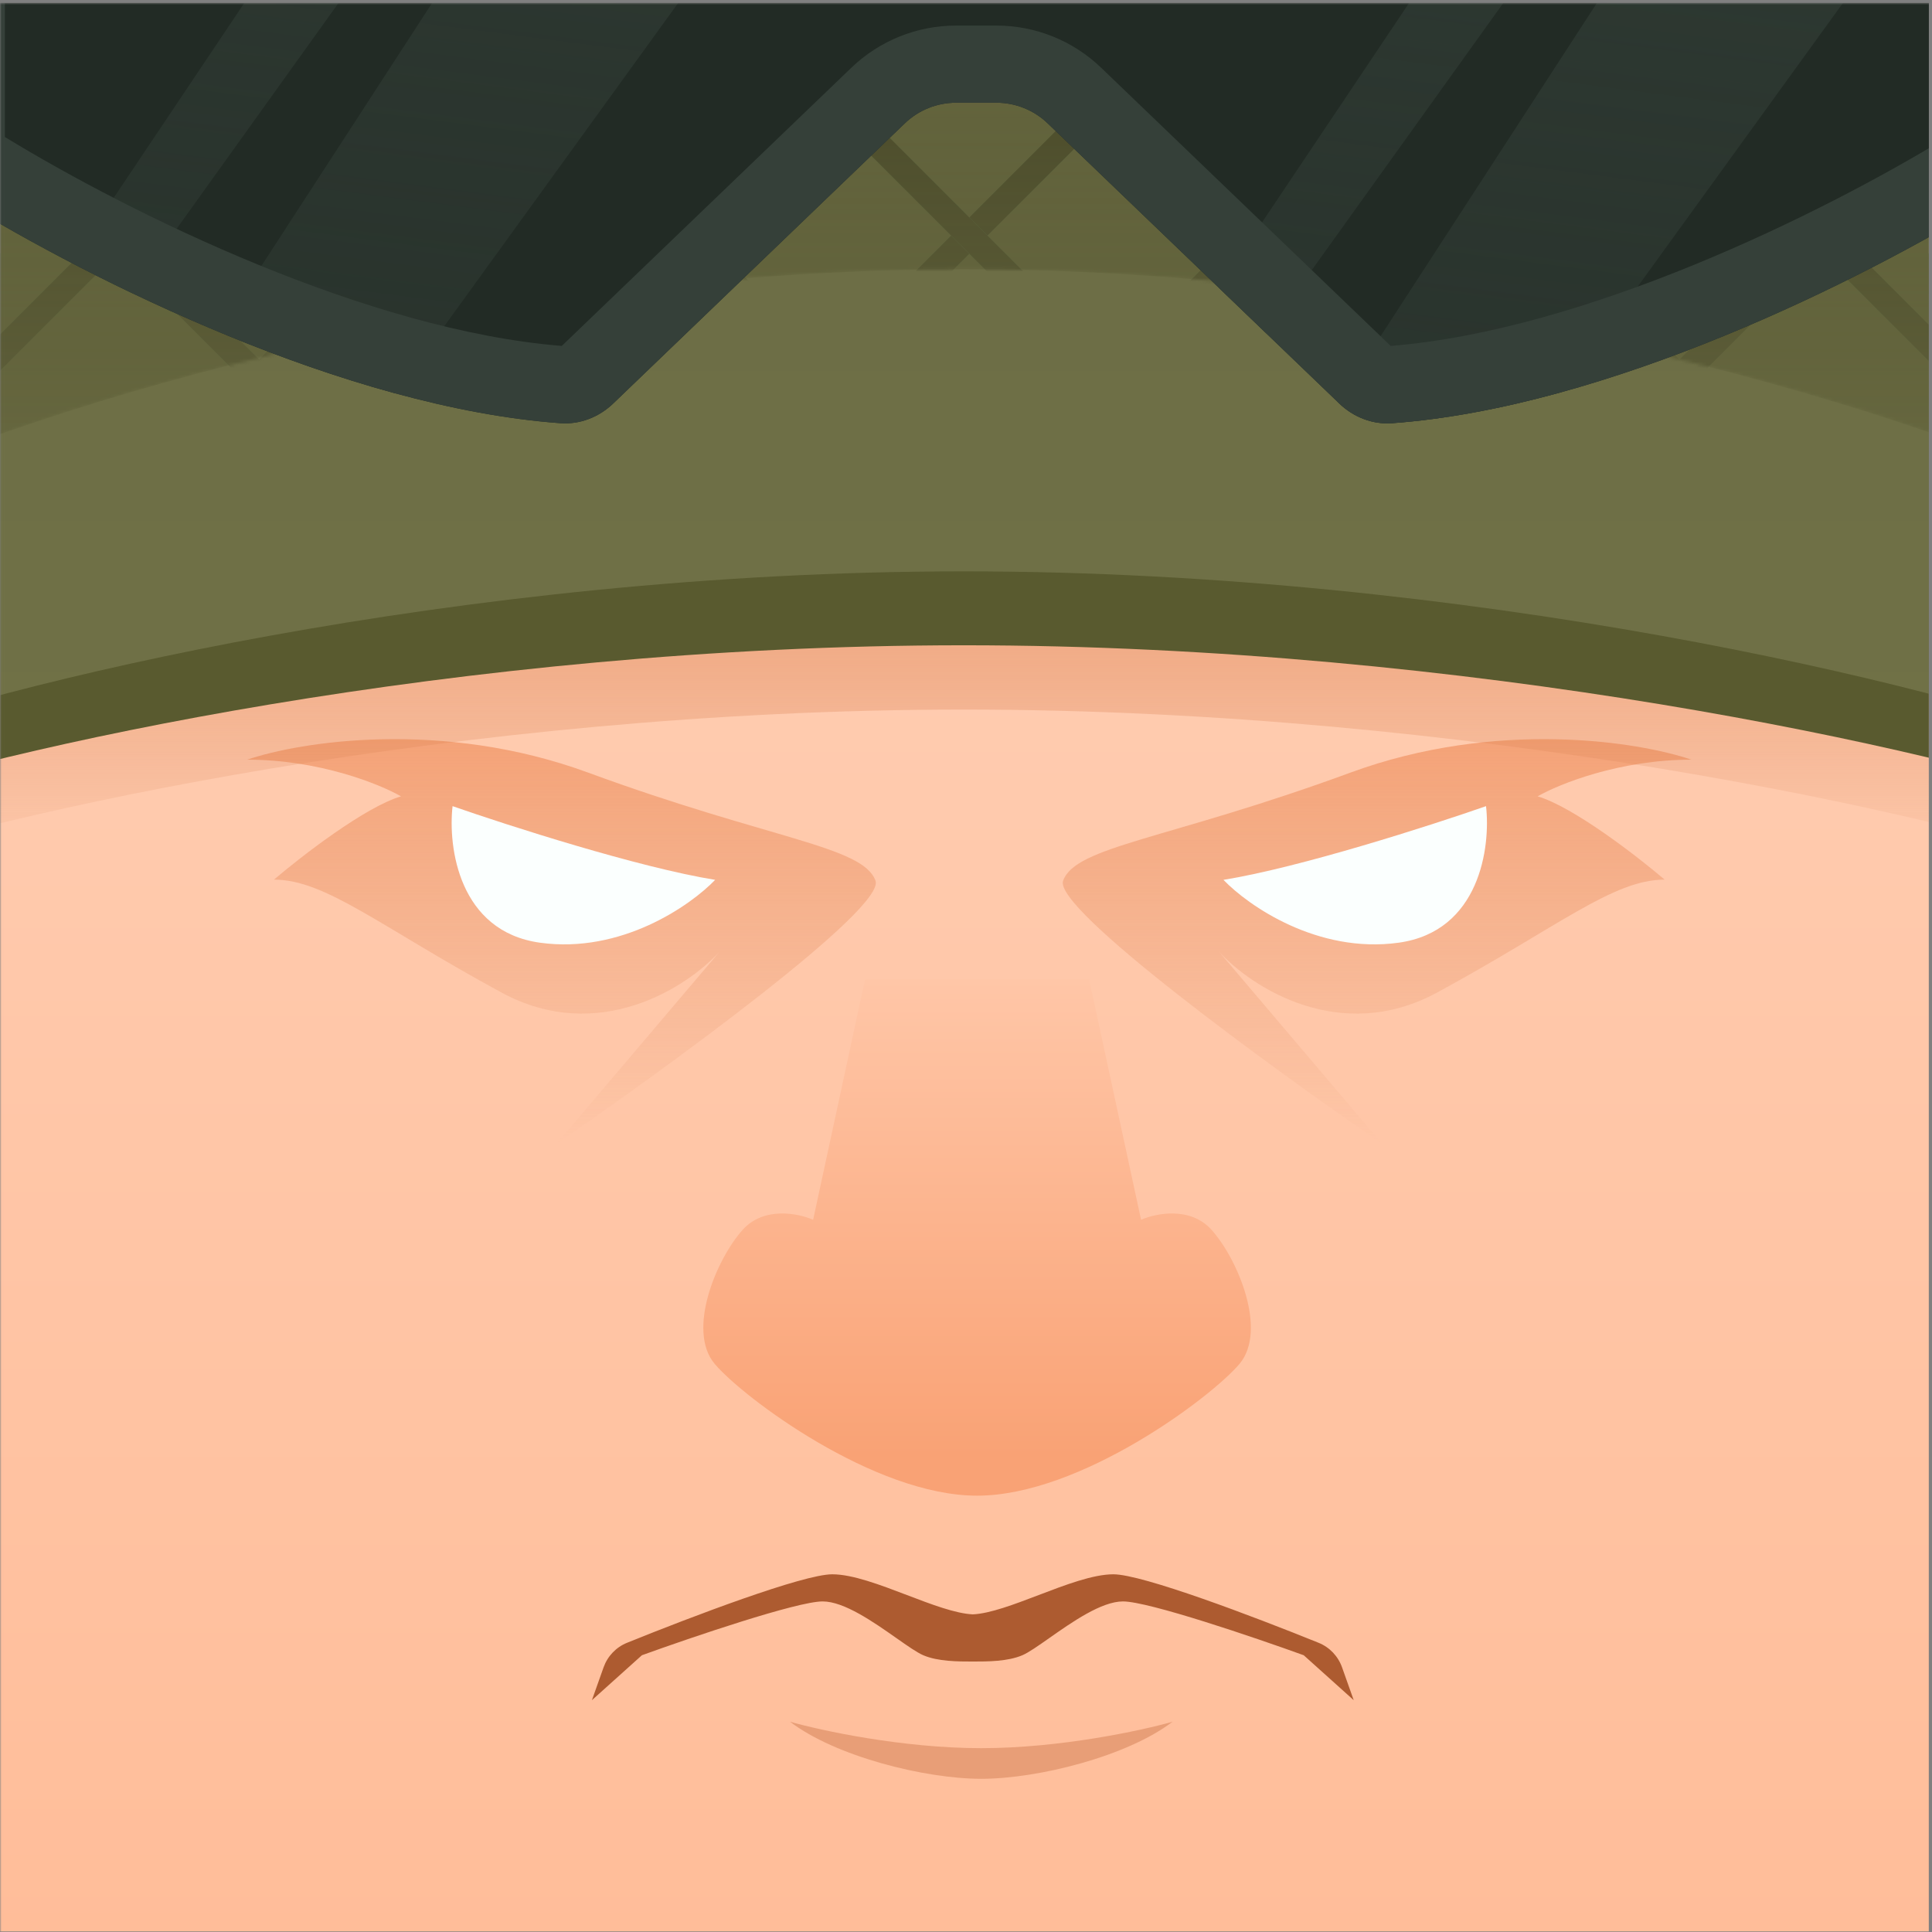 <svg width="601" height="601" viewBox="0 0 601 601" fill="none" xmlns="http://www.w3.org/2000/svg">
<rect x="0" y="0" width="601" height="601" fill="#808080" stroke="none"/>
<g clip-path="url(#clip0_8386_81302)">
<mask id="mask0_8386_81302" style="mask-type:alpha" maskUnits="userSpaceOnUse" x="0" y="0" width="604" height="604">
<rect x="0.019" y="0.883" width="603.019" height="603.019" fill="#F9F6FF"/>
</mask>
<g mask="url(#mask0_8386_81302)">
<path d="M0.037 0.883H603.056V603.901H0.037V0.883Z" fill="url(#paint0_linear_8386_81302)"/>
<path opacity="0.5" d="M182.983 240.347C137.546 223.655 93.332 230.703 76.905 236.313C99.301 236.313 118.129 243.922 124.744 247.726C113.586 251.015 93.749 266.366 85.225 273.63C101.286 273.63 118.243 288.26 155.975 308.739C186.161 325.122 213.831 307.065 223.893 295.988L173.054 355.879C207.476 332.18 275.527 282.619 272.35 273.963C268.378 263.144 239.781 261.212 182.983 240.347Z" fill="url(#paint1_linear_8386_81302)"/>
<path opacity="0.5" d="M420.072 240.347C465.51 223.655 509.724 230.703 526.151 236.313C503.755 236.313 484.927 243.922 478.312 247.726C489.47 251.015 509.307 266.366 517.83 273.63C501.769 273.63 484.813 288.26 447.081 308.739C416.895 325.122 389.224 307.065 379.162 295.988L430.002 355.879C395.579 332.18 327.529 282.619 330.706 273.963C334.678 263.144 363.275 261.212 420.072 240.347Z" fill="url(#paint2_linear_8386_81302)"/>
<path d="M222.465 273.703C198.632 269.847 158.081 256.813 140.784 250.777C139.324 263.474 142.717 289.744 167.971 293.251C193.224 296.759 214.822 281.681 222.465 273.703Z" fill="#FBFFFE"/>
<path d="M380.591 273.703C404.424 269.847 444.975 256.813 462.271 250.777C463.731 263.474 460.338 289.744 435.085 293.251C409.832 296.759 388.233 281.681 380.591 273.703Z" fill="#FBFFFE"/>
<path fill-rule="evenodd" clip-rule="evenodd" d="M269.092 304.699L252.942 379.449C248.386 377.425 237.625 375.213 231.029 382.563C222.784 391.75 213.597 413.894 222.313 424.258C231.029 434.623 271.848 465.268 303.951 465.268C336.054 465.268 376.874 434.623 385.59 424.258C394.306 413.894 385.119 391.75 376.874 382.563C370.278 375.213 359.516 377.425 354.96 379.449L338.811 304.699H303.951H303.951H269.092Z" fill="url(#paint3_linear_8386_81302)"/>
<path fill-rule="evenodd" clip-rule="evenodd" d="M195.038 511.041C215.379 502.808 249.867 489.727 258.89 489.727C265.209 489.727 273.783 492.998 282.152 496.192C289.759 499.095 297.197 501.933 302.62 502.192C308.043 501.933 315.481 499.095 323.088 496.192C331.457 492.998 340.031 489.727 346.349 489.727C355.373 489.727 389.861 502.808 410.201 511.041C413.616 512.423 416.253 515.209 417.485 518.68L421.11 528.887L405.556 514.906C390.126 509.325 357.279 498.165 349.333 498.165C342.641 498.165 333.481 504.595 326.383 509.579C322.946 511.992 319.993 514.065 318.036 514.906C313.501 516.853 307.231 516.869 302.62 516.864C298.009 516.869 291.739 516.853 287.204 514.906C285.247 514.065 282.293 511.992 278.857 509.579C271.758 504.595 262.599 498.165 255.906 498.165C247.96 498.165 215.114 509.325 199.684 514.906L184.129 528.887L187.754 518.68C188.987 515.209 191.624 512.423 195.038 511.041Z" fill="#AD5B30"/>
<path opacity="0.5" d="M245.763 535.59C255.396 538.332 280.781 543.815 305.259 543.815C329.736 543.815 355.121 538.332 364.754 535.59C350.714 546.341 322.885 553.345 305.259 553.345C287.632 553.345 259.803 546.341 245.763 535.59Z" fill="#D27F52"/>
<path d="M299.811 220.73C142.537 220.73 -0.44 252.927 -52.269 270.985V98.769H654.869V270.985C602.047 252.927 457.085 220.73 299.811 220.73Z" fill="url(#paint4_linear_8386_81302)"/>
<path d="M299.811 200.73C142.537 200.73 -0.44 232.927 -52.269 250.985V78.769H654.869V250.985C602.047 232.927 457.085 200.73 299.811 200.73Z" fill="#595A2F"/>
<path d="M299.811 177.734C142.537 177.734 -0.44 212.775 -52.269 232.427V-34.996H654.869V232.427C602.047 212.775 457.085 177.734 299.811 177.734Z" fill="url(#paint5_linear_8386_81302)"/>
<mask id="mask1_8386_81302" style="mask-type:alpha" maskUnits="userSpaceOnUse" x="-53" y="-93" width="708" height="250">
<path d="M299.811 83.789C142.537 83.789 -0.44 130.46 -52.269 156.635V-92.996H654.869V156.635C602.047 130.46 457.085 83.789 299.811 83.789Z" fill="url(#paint6_linear_8386_81302)"/>
</mask>
<g mask="url(#mask1_8386_81302)">
<path d="M299.811 83.789C142.537 83.789 -0.44 130.46 -52.269 156.635V-92.996H654.869V156.635C602.047 130.46 457.085 83.789 299.811 83.789Z" fill="url(#paint7_linear_8386_81302)"/>
<path d="M210.521 -100.818L-97.694 207.397" stroke="#4B6940" stroke-width="8"/>
<path d="M210.521 -100.818L-97.694 207.397" stroke="#39391B" stroke-width="8"/>
<path d="M298.892 -100.818L-9.322 207.397" stroke="#4B6940" stroke-width="8"/>
<path d="M298.892 -100.818L-9.322 207.397" stroke="#39391B" stroke-width="8"/>
<path d="M387.264 -100.818L79.049 207.397" stroke="#4B6940" stroke-width="8"/>
<path d="M387.264 -100.818L79.049 207.397" stroke="#39391B" stroke-width="8"/>
<path d="M475.635 -100.818L167.421 207.397" stroke="#4B6940" stroke-width="8"/>
<path d="M475.635 -100.818L167.421 207.397" stroke="#39391B" stroke-width="8"/>
<path d="M564.007 -100.818L255.792 207.397" stroke="#4B6940" stroke-width="8"/>
<path d="M564.007 -100.818L255.792 207.397" stroke="#39391B" stroke-width="8"/>
<path d="M652.378 -100.818L344.164 207.397" stroke="#4B6940" stroke-width="8"/>
<path d="M652.378 -100.818L344.164 207.397" stroke="#39391B" stroke-width="8"/>
<path d="M740.75 -100.818L432.535 207.397" stroke="#4B6940" stroke-width="8"/>
<path d="M740.75 -100.818L432.535 207.397" stroke="#39391B" stroke-width="8"/>
<path d="M392.535 -100.818L700.75 207.397" stroke="#4B6940" stroke-width="8"/>
<path d="M392.535 -100.818L700.75 207.397" stroke="#39391B" stroke-width="8"/>
<path d="M304.164 -100.818L612.378 207.397" stroke="#4B6940" stroke-width="8"/>
<path d="M304.164 -100.818L612.378 207.397" stroke="#39391B" stroke-width="8"/>
<path d="M215.792 -100.818L524.007 207.397" stroke="#4B6940" stroke-width="8"/>
<path d="M215.792 -100.818L524.007 207.397" stroke="#39391B" stroke-width="8"/>
<path d="M127.421 -100.818L435.635 207.397" stroke="#4B6940" stroke-width="8"/>
<path d="M127.421 -100.818L435.635 207.397" stroke="#39391B" stroke-width="8"/>
<path d="M39.049 -100.818L347.264 207.397" stroke="#4B6940" stroke-width="8"/>
<path d="M39.049 -100.818L347.264 207.397" stroke="#39391B" stroke-width="8"/>
<path d="M-49.322 -100.818L258.892 207.397" stroke="#4B6940" stroke-width="8"/>
<path d="M-49.322 -100.818L258.892 207.397" stroke="#39391B" stroke-width="8"/>
<path d="M-137.694 -100.818L170.521 207.397" stroke="#4B6940" stroke-width="8"/>
<path d="M-137.694 -100.818L170.521 207.397" stroke="#39391B" stroke-width="8"/>
</g>
<path fill-rule="evenodd" clip-rule="evenodd" d="M-22.474 -100.922V29.453C-22.474 37.177 -18.647 44.398 -12.066 48.44C28.391 73.288 107.213 112.753 174.364 117.649C180.467 118.094 186.382 115.725 190.795 111.485L281.471 24.368C285.755 20.252 291.465 17.954 297.406 17.954H298.219H309.152H309.965C315.906 17.954 321.616 20.252 325.9 24.368L416.577 111.485C420.989 115.725 426.904 118.094 433.007 117.649C500.158 112.753 578.98 73.288 619.437 48.44C626.018 44.398 629.845 37.177 629.845 29.453V-100.922C629.845 -107.413 627.232 -113.716 621.815 -117.292C567.658 -153.046 424.244 -151.702 332.808 -150.845C322.35 -150.747 312.572 -150.655 303.686 -150.626C294.799 -150.655 285.021 -150.747 274.563 -150.845C183.127 -151.702 39.713 -153.046 -14.444 -117.292C-19.86 -113.716 -22.474 -107.413 -22.474 -100.922Z" fill="black"/>
<path d="M-22.474 -86.922V43.453C-22.474 51.176 -18.647 58.398 -12.066 62.44C28.391 87.287 107.213 126.752 174.364 131.649C180.468 132.094 186.382 129.725 190.795 125.485L281.471 38.368C285.755 34.252 291.465 31.953 297.406 31.953H309.966C315.906 31.953 321.617 34.252 325.9 38.368L416.577 125.485C420.99 129.725 426.904 132.094 433.007 131.649C500.159 126.752 578.98 87.287 619.437 62.44C626.018 58.398 629.846 51.176 629.846 43.453V-86.922C629.846 -93.413 627.232 -99.716 621.815 -103.293C567.659 -139.047 424.245 -137.702 332.808 -136.845C322.35 -136.747 312.572 -136.656 303.686 -136.627C294.799 -136.656 285.021 -136.747 274.563 -136.845C183.127 -137.702 39.713 -139.047 -14.443 -103.293C-19.86 -99.716 -22.474 -93.413 -22.474 -86.922Z" fill="#222B25"/>
<path fill-rule="evenodd" clip-rule="evenodd" d="M629.845 -81.514L504.913 -98.397L379.024 89.406L393.935 103.732L519.876 -71.923H544.048L416.153 125.078L416.577 125.485C420.989 129.725 426.904 132.094 433.007 131.649C450.083 130.404 467.914 126.923 485.676 122.016L629.845 -77.218V-81.514ZM123.068 122.393L270.341 -81.131L142.578 -98.397L21.914 81.611C27.895 84.727 34.186 87.88 40.722 91.008L157.541 -71.923H181.712L68.001 103.229C85.662 110.594 104.339 117.298 123.068 122.393Z" fill="url(#paint8_linear_8386_81302)"/>
<path fill-rule="evenodd" clip-rule="evenodd" d="M303.686 -112.627L303.607 -112.627C294.647 -112.656 284.808 -112.748 274.387 -112.846L274.338 -112.847C228.449 -113.277 170.745 -113.803 117.863 -109.864C91.444 -107.897 66.793 -104.85 45.801 -100.287C26.312 -96.051 11.495 -90.82 1.526 -84.971V42.62C41.169 66.814 114.352 102.752 174.76 107.609L264.844 21.061C273.598 12.65 285.266 7.953 297.406 7.953H309.966C322.105 7.953 333.774 12.65 342.528 21.061L432.612 107.609C493.02 102.752 566.203 66.814 605.846 42.62V-84.971C595.876 -90.82 581.059 -96.051 561.571 -100.287C540.578 -104.85 515.928 -107.897 489.509 -109.864C436.627 -113.803 378.922 -113.277 333.033 -112.847L332.985 -112.846C322.564 -112.748 312.724 -112.656 303.764 -112.627L303.686 -112.627ZM1.526 -86.922C1.526 -86.943 1.527 -86.943 1.526 -86.922V-86.922ZM303.686 -136.627C294.799 -136.656 285.021 -136.747 274.563 -136.845C183.127 -137.702 39.713 -139.047 -14.443 -103.293C-19.86 -99.716 -22.474 -93.413 -22.474 -86.922V43.453C-22.474 51.176 -18.647 58.398 -12.066 62.44C28.391 87.287 107.213 126.752 174.364 131.649C180.468 132.094 186.382 129.725 190.795 125.485L281.471 38.368C285.755 34.252 291.465 31.953 297.406 31.953H309.966C315.906 31.953 321.617 34.252 325.9 38.368L416.577 125.485C420.99 129.725 426.904 132.094 433.007 131.649C500.159 126.752 578.98 87.287 619.437 62.44C626.018 58.398 629.846 51.176 629.846 43.453V-86.922C629.846 -93.413 627.232 -99.716 621.815 -103.293C567.659 -139.047 424.245 -137.702 332.808 -136.845C322.35 -136.747 312.572 -136.656 303.686 -136.627Z" fill="#354039"/>
</g>
</g>
<defs>
<linearGradient id="paint0_linear_8386_81302" x1="301.546" y1="0.883" x2="301.546" y2="603.901" gradientUnits="userSpaceOnUse">
<stop stop-color="#FFD3BB"/>
<stop offset="1" stop-color="#FFBD99"/>
</linearGradient>
<linearGradient id="paint1_linear_8386_81302" x1="174.681" y1="229.93" x2="174.681" y2="355.879" gradientUnits="userSpaceOnUse">
<stop stop-color="#EA7A40"/>
<stop offset="1" stop-color="#D27F52" stop-opacity="0"/>
</linearGradient>
<linearGradient id="paint2_linear_8386_81302" x1="428.375" y1="229.93" x2="428.375" y2="355.879" gradientUnits="userSpaceOnUse">
<stop stop-color="#EA7A40"/>
<stop offset="1" stop-color="#D27F52" stop-opacity="0"/>
</linearGradient>
<linearGradient id="paint3_linear_8386_81302" x1="303.951" y1="304.699" x2="303.951" y2="465.268" gradientUnits="userSpaceOnUse">
<stop stop-color="#FFC6A7"/>
<stop offset="0.922" stop-color="#F9A275"/>
</linearGradient>
<linearGradient id="paint4_linear_8386_81302" x1="301.3" y1="98.769" x2="301.3" y2="270.985" gradientUnits="userSpaceOnUse">
<stop stop-color="#EA7A40"/>
<stop offset="1" stop-color="#D27F52" stop-opacity="0"/>
</linearGradient>
<linearGradient id="paint5_linear_8386_81302" x1="301.3" y1="45.004" x2="301.3" y2="232.427" gradientUnits="userSpaceOnUse">
<stop stop-color="#6C6D46"/>
<stop offset="1" stop-color="#707146"/>
</linearGradient>
<linearGradient id="paint6_linear_8386_81302" x1="301.3" y1="-92.996" x2="301.3" y2="225.271" gradientUnits="userSpaceOnUse">
<stop stop-color="#5C745E"/>
<stop offset="1" stop-color="#5C745E" stop-opacity="0"/>
</linearGradient>
<linearGradient id="paint7_linear_8386_81302" x1="301.3" y1="-76.039" x2="301.3" y2="134.043" gradientUnits="userSpaceOnUse">
<stop stop-color="#6B6C42"/>
<stop offset="1" stop-color="#4E4F2A"/>
</linearGradient>
<linearGradient id="paint8_linear_8386_81302" x1="325.88" y1="-98.397" x2="250.67" y2="482.271" gradientUnits="userSpaceOnUse">
<stop stop-color="#2E3932"/>
<stop offset="1" stop-color="#2E3932" stop-opacity="0"/>
</linearGradient>
<clipPath id="clip0_8386_81302">
<rect width="600" height="600" fill="white" transform="translate(0.019 0.883)"/>
</clipPath>
</defs>
</svg>
